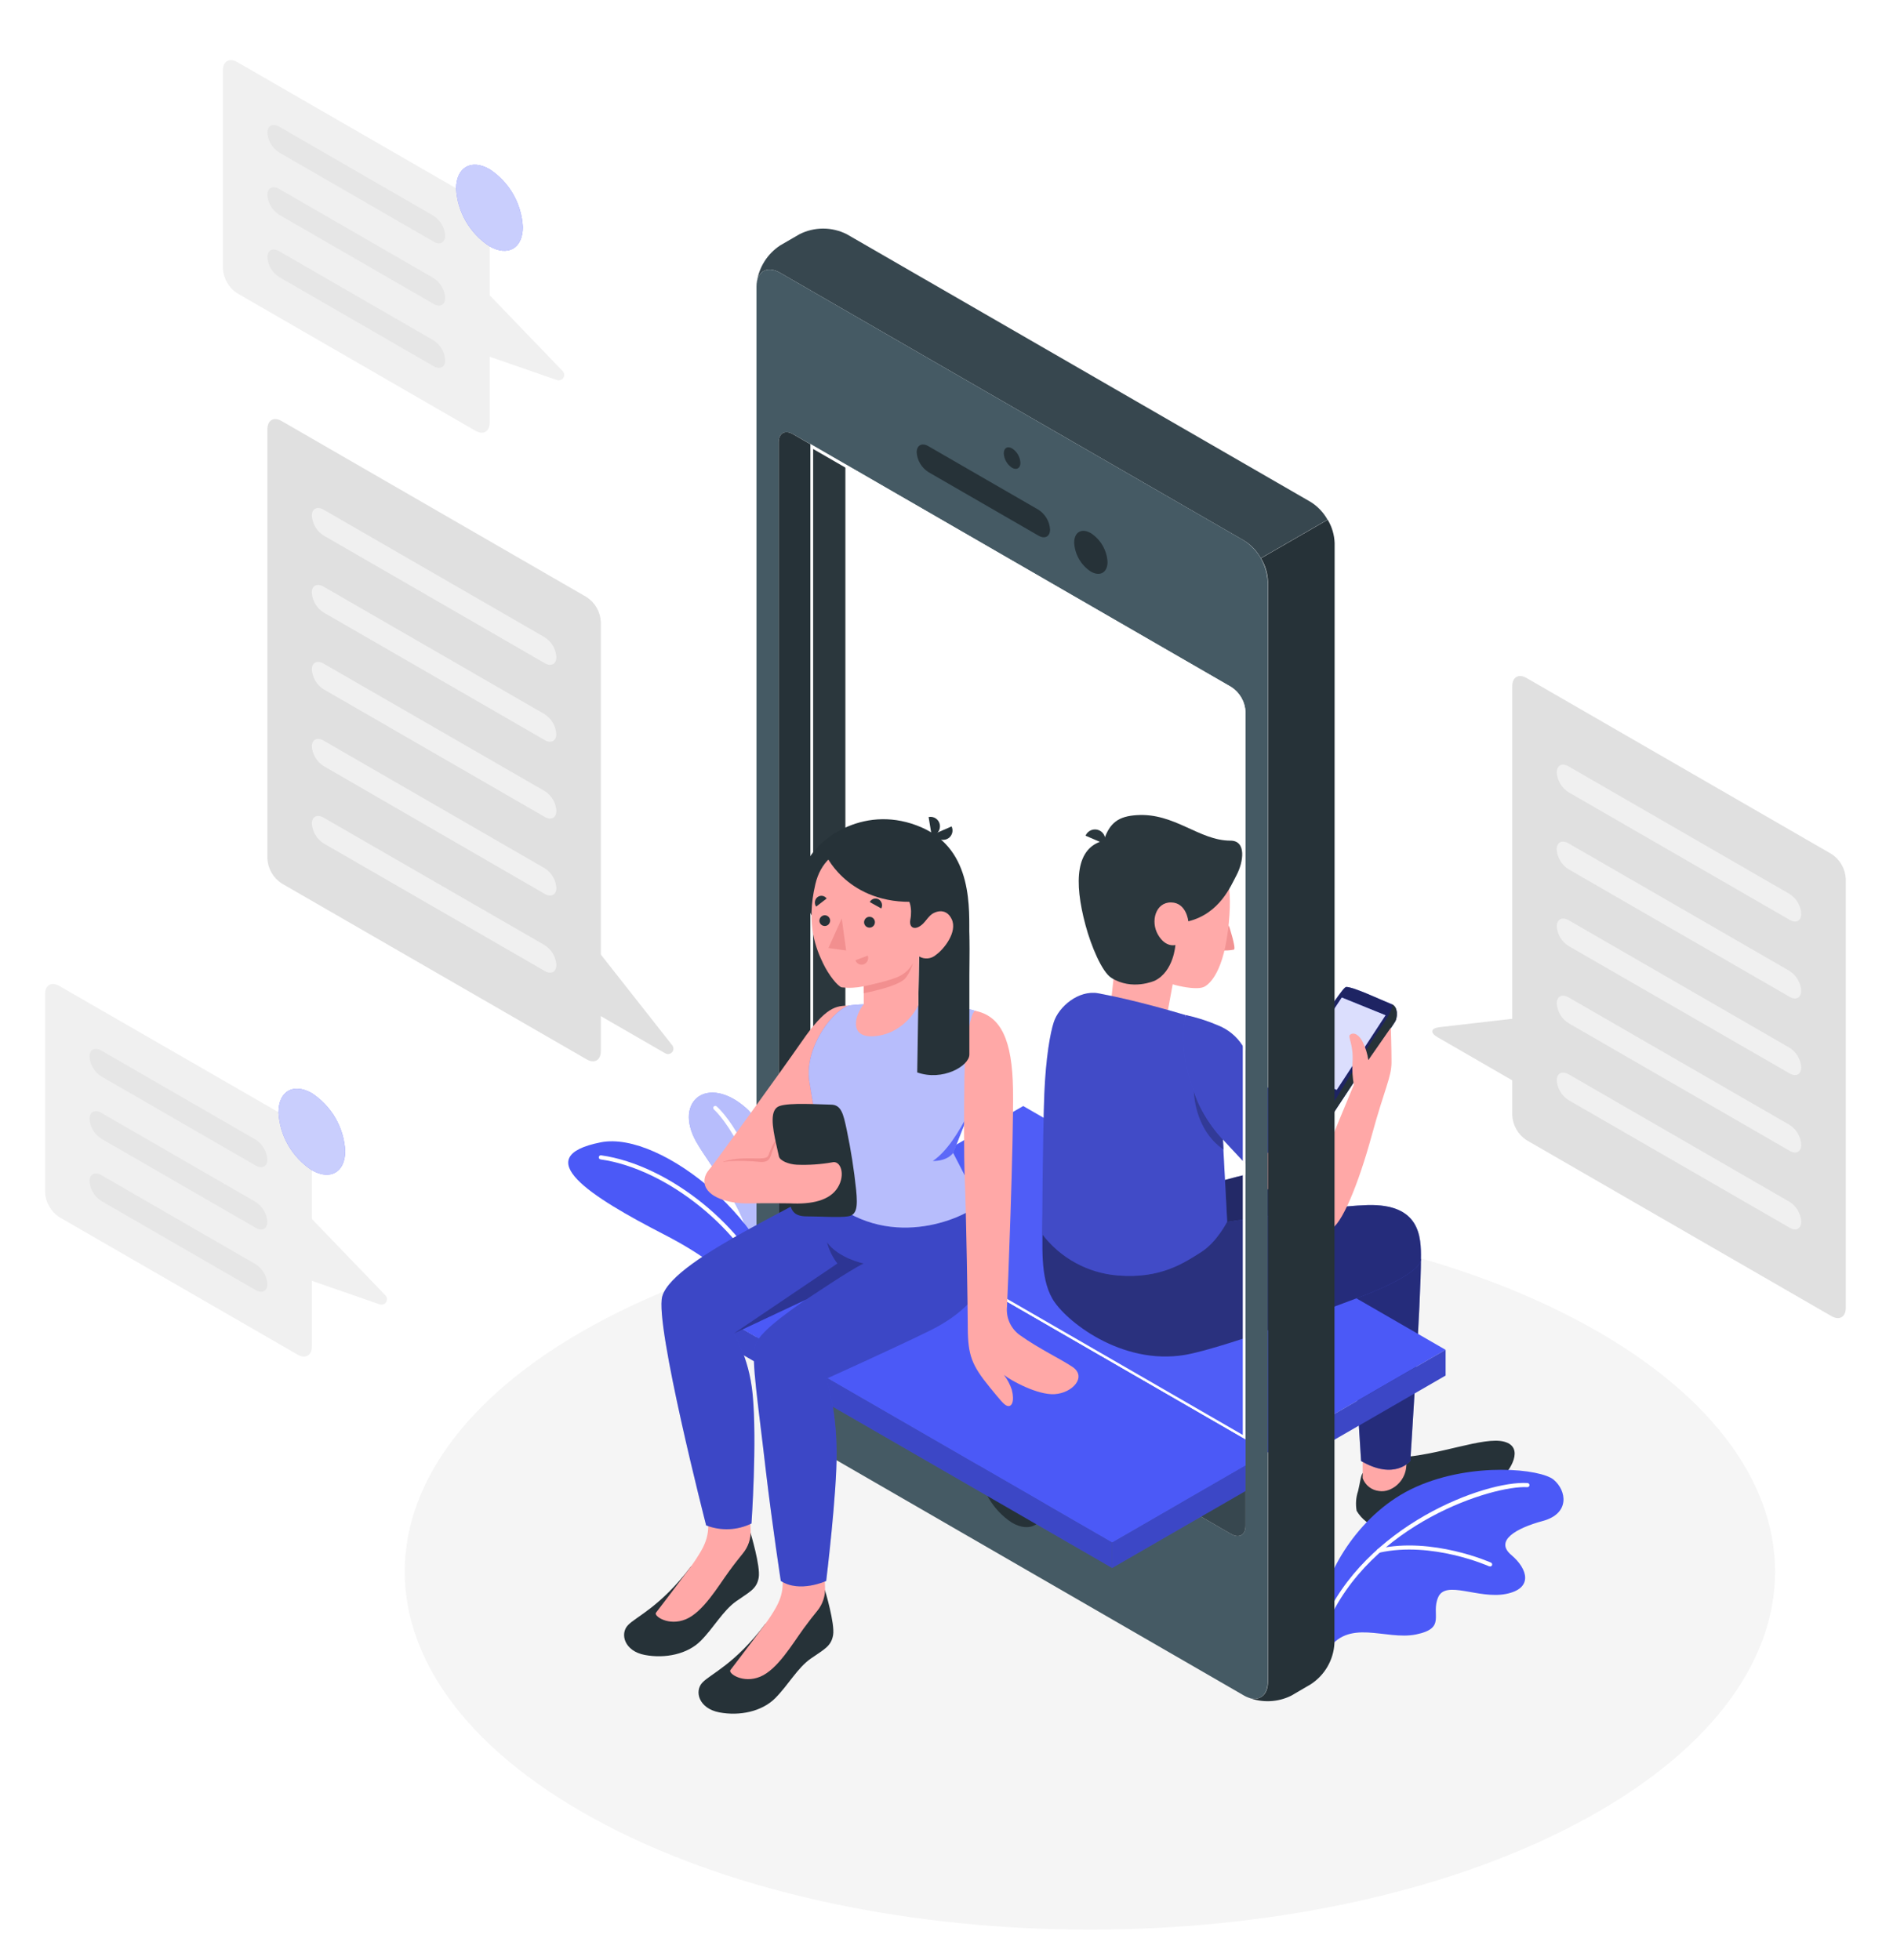 <svg width="504" height="522" viewBox="0 0 504 522" fill="none" xmlns="http://www.w3.org/2000/svg">
<g filter="url(#filter0_dd_902_10648)">
<path d="M161.187 471.942C232.425 509.163 347.939 509.163 419.177 471.942C490.415 434.722 490.415 374.39 419.177 337.17C347.939 299.949 232.425 299.962 161.187 337.17C89.949 374.377 89.949 434.669 161.187 471.942Z" fill="#F5F5F5"/>
<path d="M208.97 320.584C208.639 320.134 208.825 289.995 198.606 281.034C188.388 272.073 179.374 279.181 185.29 289.916C189.261 296.997 200.234 309.532 200.247 321.537L208.97 320.584Z" fill="#4B59F7"/>
<path opacity="0.6" d="M208.97 320.584C208.639 320.134 208.825 289.995 198.606 281.034C188.388 272.073 179.374 279.181 185.29 289.916C189.261 296.997 200.234 309.532 200.247 321.537L208.97 320.584Z" fill="white"/>
<path d="M205.383 321.286C205.248 321.287 205.117 321.237 205.017 321.146C204.917 321.056 204.854 320.931 204.84 320.796C201.77 291.901 190.201 281.55 190.082 281.444C189.973 281.35 189.906 281.216 189.896 281.072C189.887 280.928 189.934 280.786 190.029 280.677C190.124 280.568 190.258 280.501 190.402 280.491C190.546 280.481 190.688 280.529 190.797 280.624C191.286 281.047 202.815 291.306 205.926 320.677C205.941 320.823 205.898 320.968 205.806 321.082C205.714 321.196 205.581 321.269 205.436 321.286H205.383Z" fill="white"/>
<path d="M206.998 352.484C203.252 335.475 197.905 325.601 176.74 314.707C157.243 304.661 140.472 294.045 159.969 290.194C176.157 286.99 207.316 312.695 208.428 335.197L206.998 352.484Z" fill="#4B59F7"/>
<path d="M204.92 331.107C204.809 331.11 204.7 331.078 204.608 331.016C204.515 330.955 204.444 330.866 204.404 330.763C198.011 313.715 177.587 297.222 159.89 294.747C159.747 294.724 159.618 294.646 159.532 294.53C159.445 294.414 159.407 294.269 159.427 294.125C159.436 294.053 159.46 293.984 159.497 293.922C159.534 293.86 159.582 293.806 159.64 293.762C159.698 293.719 159.764 293.688 159.834 293.671C159.904 293.654 159.977 293.65 160.049 293.662C178.13 296.19 198.911 313 205.436 330.379C205.483 330.516 205.475 330.666 205.413 330.797C205.351 330.928 205.241 331.03 205.105 331.081L204.92 331.107Z" fill="white"/>
<path d="M362.803 378.282C362.247 379.023 362.155 380.73 361.585 383.047C361.01 384.75 360.878 386.572 361.202 388.341C362.532 390.562 364.641 392.209 367.118 392.961C370.163 393.914 373.908 393.12 377.535 390.949C381.162 388.778 383.902 386.144 389.077 384.675C394.253 383.206 396.821 382.028 399.269 380.042C402.142 377.739 405.967 371.386 400.487 369.916C395.007 368.447 383.081 373.636 372.241 374.112L362.803 378.282Z" fill="#263238"/>
<path d="M362.803 371.505V379.632C363.131 380.548 363.709 381.353 364.472 381.957C365.235 382.56 366.152 382.938 367.118 383.047C368.01 383.19 368.923 383.094 369.765 382.769C371.082 382.263 372.223 381.386 373.05 380.244C373.877 379.102 374.354 377.744 374.425 376.336L374.742 371.505H362.803Z" fill="#FFA8A7"/>
<path d="M378.316 321.312C378.382 331.412 375.484 375.065 375.484 375.065C375.484 375.065 371.354 380.294 362.38 375.065L359.322 326.342L378.316 321.312Z" fill="#4B59F7"/>
<path opacity="0.5" d="M378.316 321.312C378.382 331.412 375.484 375.065 375.484 375.065C375.484 375.065 371.354 380.294 362.38 375.065L359.322 326.342L378.316 321.312Z" fill="black"/>
<path d="M352.108 412.935C353.247 404.503 361.996 388.646 377.019 381.948C392.042 375.251 410.216 377.143 413.67 380.055C417.125 382.967 418.025 389.056 410.798 391.015C403.571 392.974 397.893 396.31 402.367 400.082C406.841 403.854 408.23 409.056 400.911 410.473C393.591 411.889 384.948 406.674 382.909 411.333C380.871 415.992 385.173 419.566 377.019 421.247C368.865 422.928 358.846 416.627 353.194 425.919L352.108 412.935Z" fill="#4B59F7"/>
<path d="M352.598 419.314C352.528 419.327 352.456 419.327 352.386 419.314C352.32 419.287 352.26 419.247 352.209 419.196C352.158 419.145 352.118 419.084 352.091 419.018C352.064 418.951 352.051 418.88 352.051 418.808C352.052 418.737 352.067 418.666 352.095 418.6C363.24 392.127 395.457 380.214 406.695 380.929C406.84 380.939 406.975 381.006 407.072 381.115C407.168 381.224 407.218 381.366 407.211 381.511C407.208 381.584 407.19 381.655 407.159 381.72C407.127 381.786 407.083 381.844 407.029 381.893C406.975 381.941 406.911 381.977 406.843 382.001C406.774 382.024 406.701 382.033 406.629 382.028C397.707 381.485 364.709 391.531 353.101 419.023C353.053 419.114 352.981 419.19 352.892 419.242C352.803 419.293 352.701 419.319 352.598 419.314Z" fill="white"/>
<path d="M396.715 403.113C396.64 403.126 396.564 403.126 396.49 403.113C396.344 403.034 381.215 396.336 367.237 399.473C367.168 399.491 367.095 399.494 367.024 399.482C366.954 399.471 366.886 399.445 366.825 399.407C366.764 399.369 366.712 399.318 366.672 399.259C366.631 399.2 366.603 399.133 366.589 399.063C366.573 398.993 366.571 398.921 366.584 398.851C366.596 398.781 366.622 398.714 366.66 398.653C366.737 398.532 366.859 398.446 366.999 398.414C381.334 395.198 396.794 402.041 396.94 402.107C397.058 402.155 397.156 402.243 397.216 402.356C397.276 402.469 397.295 402.6 397.268 402.725C397.241 402.85 397.171 402.961 397.069 403.04C396.968 403.118 396.843 403.158 396.715 403.153V403.113Z" fill="white"/>
<path d="M272.425 280.531L225.079 307.864L337.535 372.789L373.048 352.285L384.881 345.455L272.425 280.531Z" fill="#4B59F7"/>
<path d="M384.881 345.455V352.299L349.368 372.802L349.355 365.959L384.881 345.455Z" fill="#4B59F7"/>
<path opacity="0.2" d="M384.881 345.455V352.299L349.368 372.802L349.355 365.959L384.881 345.455Z" fill="black"/>
<path d="M277.495 314.707C277.495 314.707 318.964 302.186 326.165 300.214C333.366 298.241 347.211 294.919 351.248 296.732C355.285 298.546 357.337 300.637 357.707 306.474C357.787 307.573 357.707 312.907 357.707 312.907C357.707 312.907 337.667 319.102 321.254 319.102C304.841 319.102 277.495 314.707 277.495 314.707Z" fill="#4B59F7"/>
<path opacity="0.6" d="M277.495 314.707C277.495 314.707 318.964 302.186 326.165 300.214C333.366 298.241 347.211 294.919 351.248 296.732C355.285 298.546 357.337 300.637 357.707 306.474C357.787 307.573 357.707 312.907 357.707 312.907C357.707 312.907 337.667 319.102 321.254 319.102C304.841 319.102 277.495 314.707 277.495 314.707Z" fill="black"/>
<path d="M312.942 244.237L310.189 259.102L294.94 260.862L297.138 240.346L312.942 244.237Z" fill="#FFA8A7"/>
<path d="M327.158 232.364C327.158 232.364 329.156 238.492 328.547 238.876C327.452 239.109 326.327 239.171 325.212 239.062L327.158 232.364Z" fill="#F28F8F"/>
<path d="M323.187 212.708C325.834 215.474 328.309 220.094 327.158 231.808C325.953 244.647 322.115 248.076 320.54 248.817C318.117 249.942 309.95 247.983 307.224 246.011C303.888 243.549 297.588 237.407 295.946 229.849C294.014 220.954 296.489 210.842 302.988 208.79C312.201 205.891 321.016 210.365 323.187 212.708Z" fill="#FFA8A7"/>
<path d="M329.236 219.022C327.674 221.96 324.735 229.28 316.383 231.345C316.383 231.345 315.92 226.368 311.79 226.315C307.661 226.262 306.257 231.358 308.309 234.905C310.361 238.453 312.942 237.645 312.942 237.645C312.942 237.645 312.518 244.647 307.475 247.149C307.475 247.149 301.4 249.915 295.867 246.381C293.378 244.793 290.493 237.897 289.01 232.364C285.86 220.663 286.429 211.702 293.868 209.862C295.43 204.952 297.958 203.376 302.631 203.072C312.717 202.397 319.229 209.862 327.608 209.862C331.976 209.862 331.009 215.673 329.236 219.022Z" fill="#263238"/>
<path d="M294.067 210.709L289.01 208.539C289.152 208.207 289.358 207.907 289.615 207.656C289.873 207.404 290.178 207.206 290.512 207.072C290.846 206.938 291.204 206.871 291.564 206.875C291.924 206.879 292.28 206.954 292.611 207.096C292.942 207.237 293.242 207.443 293.494 207.701C293.745 207.958 293.944 208.263 294.078 208.597C294.212 208.931 294.279 209.289 294.274 209.649C294.27 210.009 294.195 210.365 294.054 210.696L294.067 210.709Z" fill="#263238"/>
<path d="M277.601 309.717C277.601 317.659 276.846 325.972 280.169 331.809C283.491 337.646 298.541 349.665 315.483 346.806C326.549 344.939 362.327 331.306 362.327 331.306C362.327 331.306 378.21 325.469 378.316 321.312C378.422 315.171 377.999 306.541 364.114 306.911C351.46 307.242 313.908 313.397 313.908 313.397L277.601 309.717Z" fill="#4B59F7"/>
<path opacity="0.5" d="M277.601 309.717C277.601 317.659 276.846 325.972 280.169 331.809C283.491 337.646 298.541 349.665 315.483 346.806C326.549 344.939 362.327 331.306 362.327 331.306C362.327 331.306 378.21 325.469 378.316 321.312C378.422 315.171 377.999 306.541 364.114 306.911C351.46 307.242 313.908 313.397 313.908 313.397L277.601 309.717Z" fill="black"/>
<path d="M280.552 258.228C281.876 254.072 287.171 249.545 292.465 250.524C302.167 252.324 312.783 255.475 315.589 256.295C315.589 256.295 314.265 277.685 325.291 284.092L326.734 311.319C326.734 311.319 324.021 316.733 319.838 319.406C315.298 322.279 308.997 326.607 297.601 325.654C293.658 325.343 289.826 324.201 286.356 322.303C282.886 320.405 279.857 317.794 277.468 314.641C277.468 314.641 277.601 288.91 278.038 277.394C278.435 267.679 279.613 261.087 280.552 258.228Z" fill="#4B59F7"/>
<path opacity="0.2" d="M280.552 258.228C281.876 254.072 287.171 249.545 292.465 250.524C302.167 252.324 312.783 255.475 315.589 256.295C315.589 256.295 314.265 277.685 325.291 284.092L326.734 311.319C326.734 311.319 324.021 316.733 319.838 319.406C315.298 322.279 308.997 326.607 297.601 325.654C293.658 325.343 289.826 324.201 286.356 322.303C282.886 320.405 279.857 317.794 277.468 314.641C277.468 314.641 277.601 288.91 278.038 277.394C278.435 267.679 279.613 261.087 280.552 258.228Z" fill="black"/>
<path d="M325.596 289.426C325.596 289.426 319.864 283.483 317.853 276.587C317.853 276.587 317.853 286.673 325.715 292.126L325.596 289.426Z" fill="#4B59F7"/>
<path opacity="0.4" d="M325.596 289.426C325.596 289.426 319.864 283.483 317.853 276.587C317.853 276.587 317.853 286.673 325.715 292.126L325.596 289.426Z" fill="black"/>
<path d="M363.28 269.889L369.435 261.047C369.435 261.047 370.904 258.916 371.447 258.029C371.989 257.143 372.36 254.178 370.546 253.423C367.264 252.1 360.434 248.83 358.435 248.817C357.615 248.817 354.186 254.561 348.309 262.305C344.789 266.937 339.931 273.37 339.931 273.94C339.931 274.509 338.673 275.091 343.783 277.699C347.445 279.497 351.237 281.019 355.126 282.252L363.28 269.889Z" fill="#4B59F7"/>
<path opacity="0.6" d="M363.28 269.889L369.435 261.047C369.435 261.047 370.904 258.916 371.447 258.029C371.989 257.143 372.36 254.178 370.546 253.423C367.264 252.1 360.434 248.83 358.435 248.817C357.615 248.817 354.186 254.561 348.309 262.305C344.789 266.937 339.931 273.37 339.931 273.94C339.931 274.509 338.673 275.091 343.783 277.699C347.445 279.497 351.237 281.019 355.126 282.252L363.28 269.889Z" fill="black"/>
<path d="M367.198 260.293C363.425 265.72 355.378 279.141 355.139 279.512C354.901 279.883 343.227 274.84 340.09 273.476C340.012 273.621 339.958 273.777 339.931 273.939C339.931 274.495 338.673 275.091 343.783 277.699C347.445 279.496 351.237 281.018 355.126 282.252L363.28 269.889L369.435 261.047C369.435 261.047 370.904 258.916 371.447 258.029C371.989 257.143 372.36 254.178 370.546 253.423C370.904 253.608 370.957 254.866 367.198 260.293Z" fill="#263238"/>
<path d="M357.244 251.636L368.892 256.362L355.894 276.229L344.286 271.253L357.244 251.636Z" fill="#4B59F7"/>
<path opacity="0.8" d="M357.244 251.636L368.892 256.362L355.894 276.229L344.286 271.253L357.244 251.636Z" fill="white"/>
<path d="M315.616 256.295C321.598 258.096 325.252 258.426 331.87 268.605C338.488 278.784 352.982 298.969 354.372 301.405C356.37 304.78 357.231 308.791 355.51 311.901C353.895 314.787 349.209 313.529 342.644 307.758C336.291 302.186 323.716 286.435 323.716 286.435C319.574 276.832 316.845 266.68 315.616 256.295Z" fill="#FFA8A7"/>
<path d="M354.094 313.397C357.125 312.523 361.691 301.259 365.186 288.486C368.68 275.713 370.48 272.867 370.48 268.843C370.48 264.82 370.295 259.684 370.295 259.684L364.312 268.301C364.072 266.611 363.562 264.971 362.803 263.443C362.035 261.868 360.593 260.637 359.415 261.577C358.779 262.08 360.447 264.224 360.09 269.082C359.984 271.017 360.104 272.958 360.447 274.866L349.302 301.842L354.094 313.397Z" fill="#FFA8A7"/>
<path d="M315.616 256.295C318.585 256.925 321.484 257.848 324.272 259.049C326.963 260.107 329.251 261.988 330.811 264.423C335.444 272.113 342.062 283.059 342.062 283.059C342.062 283.059 343.2 292.589 331.618 295.925L325.45 289.307C322.93 286.612 320.86 283.528 319.322 280.174C316.714 274.403 313.736 265.296 315.616 256.295Z" fill="#4B59F7"/>
<path opacity="0.2" d="M315.616 256.295C318.585 256.925 321.484 257.848 324.272 259.049C326.963 260.107 329.251 261.988 330.811 264.423C335.444 272.113 342.062 283.059 342.062 283.059C342.062 283.059 343.2 292.589 331.618 295.925L325.45 289.307C322.93 286.612 320.86 283.528 319.322 280.174C316.714 274.403 313.736 265.296 315.616 256.295Z" fill="black"/>
<path d="M331.221 129.954L207.713 58.65C204.602 56.85 202.021 57.962 201.505 61.099C201.793 59.129 202.495 57.242 203.565 55.563C204.635 53.884 206.049 52.45 207.713 51.357L212.848 48.379C214.803 47.387 216.964 46.87 219.156 46.87C221.347 46.87 223.508 47.387 225.463 48.379L348.984 119.683C350.843 120.854 352.377 122.475 353.445 124.395L335.682 134.653C334.624 132.73 333.087 131.111 331.221 129.954Z" fill="#37474F"/>
<path d="M355.285 423.603C355.167 425.792 354.534 427.922 353.437 429.82C352.34 431.717 350.81 433.329 348.971 434.523L343.836 437.528C342.056 438.42 340.107 438.927 338.118 439.013C336.129 439.1 334.144 438.765 332.293 438.031C335.272 439.156 337.588 437.475 337.588 433.874V140.874C337.509 138.681 336.871 136.544 335.735 134.667L353.498 124.408C354.629 126.292 355.262 128.433 355.338 130.629L355.285 423.603Z" fill="#263238"/>
<path d="M331.221 129.954L207.713 58.65C204.232 56.638 201.412 58.266 201.412 62.29V355.264C201.532 357.451 202.164 359.579 203.259 361.476C204.353 363.373 205.879 364.986 207.713 366.184L331.221 437.528C334.716 439.526 337.522 437.898 337.522 433.874V140.874C337.406 138.687 336.774 136.557 335.68 134.66C334.585 132.762 333.057 131.15 331.221 129.954ZM331.605 392.339C331.605 394.761 329.924 395.74 327.82 394.523L211.115 327.136C210 326.415 209.074 325.438 208.414 324.287C207.753 323.136 207.377 321.844 207.316 320.518V103.799C207.316 101.377 209.01 100.398 211.115 101.615L215.76 104.263L327.82 168.975C328.932 169.697 329.856 170.674 330.514 171.825C331.173 172.977 331.547 174.268 331.605 175.593V392.339Z" fill="#455A64"/>
<path d="M269.46 105.414C270.108 105.832 270.648 106.398 271.035 107.066C271.421 107.733 271.644 108.483 271.684 109.253C271.684 110.669 270.691 111.251 269.46 110.576C268.816 110.155 268.28 109.588 267.896 108.921C267.512 108.254 267.291 107.506 267.25 106.738C267.25 105.295 268.243 104.699 269.46 105.414Z" fill="#263238"/>
<path d="M269.46 371.24C272.003 372.909 274.118 375.153 275.633 377.79C277.148 380.428 278.022 383.385 278.183 386.422C278.183 392.008 274.212 394.284 269.421 391.478C266.872 389.816 264.75 387.576 263.228 384.941C261.705 382.305 260.825 379.348 260.658 376.309C260.698 370.71 264.629 368.447 269.46 371.24Z" fill="#263238"/>
<path d="M290.427 127.969C291.719 128.81 292.794 129.943 293.567 131.277C294.339 132.61 294.787 134.107 294.874 135.646C294.874 138.479 292.876 139.617 290.427 138.214C289.136 137.37 288.062 136.234 287.291 134.898C286.521 133.562 286.076 132.063 285.993 130.523C285.993 127.691 287.978 126.553 290.427 127.969Z" fill="#263238"/>
<path d="M279.573 127.003C279.573 128.895 278.17 129.65 276.423 128.604L247.223 111.741C246.314 111.173 245.553 110.396 245.003 109.475C244.453 108.555 244.13 107.517 244.06 106.447C244.06 104.554 245.476 103.799 247.223 104.845L276.423 121.708C277.331 122.276 278.091 123.053 278.638 123.974C279.186 124.895 279.507 125.933 279.573 127.003Z" fill="#263238"/>
<path d="M225.079 109.676L211.101 101.615C209.01 100.398 207.316 101.377 207.316 103.799V320.584C207.377 321.909 207.753 323.199 208.411 324.35C209.069 325.5 209.991 326.478 211.101 327.203L225.079 335.277V109.676Z" fill="#263238"/>
<g opacity="0.15">
<path opacity="0.15" d="M331.605 175.554V369.374L215.76 302.517V104.289L327.82 169.002C328.923 169.717 329.842 170.684 330.5 171.823C331.158 172.962 331.536 174.24 331.605 175.554Z" fill="white"/>
</g>
<path d="M216.489 105.56L327.462 169.637C328.449 170.293 329.27 171.169 329.863 172.195C330.455 173.222 330.802 174.371 330.877 175.554V368.116L216.489 302.08V105.56ZM215.76 104.236V302.517L331.605 369.387V175.554C331.547 174.229 331.173 172.937 330.514 171.786C329.856 170.634 328.932 169.657 327.82 168.935L215.76 104.223V104.236Z" fill="white"/>
<path d="M331.618 392.339V376.217L225.079 314.707L208.428 324.304C209.053 325.459 209.965 326.434 211.075 327.136L327.806 394.523C329.911 395.74 331.618 394.761 331.618 392.339Z" fill="#37474F"/>
<path d="M331.618 383.047L296.105 403.55V396.72L331.618 376.217V383.047Z" fill="#4B59F7"/>
<path opacity="0.2" d="M331.618 383.047L296.105 403.55V396.72L331.618 376.217V383.047Z" fill="black"/>
<path d="M183.649 331.796L296.105 396.72V403.55L183.649 338.626V331.796Z" fill="#4B59F7"/>
<path opacity="0.2" d="M183.649 331.796L296.105 396.72V403.55L183.649 338.626V331.796Z" fill="black"/>
<path d="M225.079 307.864L183.649 331.796L296.105 396.72L331.618 376.217V369.374L225.079 307.864Z" fill="#4B59F7"/>
<path d="M225.079 307.864L183.649 331.796L296.105 396.72L331.618 376.217V369.374L225.079 307.864Z" fill="#4B59F7"/>
<path d="M226.111 253.807C222.59 253.807 219.904 254.019 213.404 263.443C207.898 271.385 189.883 296.296 188.811 297.474C187.739 298.652 196.938 302.848 196.938 302.848L221.267 278.4L226.111 253.807Z" fill="#FFA8A7"/>
<path d="M192.465 295.462C192.465 295.462 194.397 294.429 199.281 294.469C202.312 294.469 204.205 294.681 204.576 293.701C205.066 292.232 206.257 289.532 206.879 289.545V296.733L192.465 295.462Z" fill="#F28F8F"/>
<path d="M183.914 403.206C175.773 413.954 169.42 416.442 167.196 418.772C164.973 421.101 166.257 425.694 171.697 426.714C177.137 427.733 183.027 426.489 186.535 422.981C190.042 419.473 192.465 414.907 196.038 412.392C199.612 409.877 201.452 409.162 201.995 406.144C202.537 403.126 199.811 394.152 199.811 394.152L183.914 403.206Z" fill="#263238"/>
<path d="M187.819 386.819C188.573 390.724 189.42 394.139 186.76 398.838C185.896 400.347 184.946 401.806 183.914 403.206C179.162 409.599 175.297 414.589 174.648 415.463C174 416.336 177.997 419.116 182.59 417.21C187.183 415.304 191.141 408.5 194.132 404.397C195.456 402.57 196.78 400.916 197.812 399.632C199.211 397.924 199.936 395.763 199.85 393.556L199.599 387.322L187.819 386.819Z" fill="#FFA8A7"/>
<path d="M203.729 418.48C195.588 429.242 189.235 431.717 187.011 434.06C184.787 436.402 186.085 440.969 191.511 442.001C196.938 443.034 202.842 441.763 206.349 438.269C209.857 434.774 212.279 430.181 215.866 427.68C219.453 425.178 221.28 424.437 221.809 421.419C222.339 418.401 219.639 409.427 219.639 409.427L203.729 418.48Z" fill="#263238"/>
<path d="M207.633 402.094C208.401 405.999 209.235 409.414 206.574 414.112C205.717 415.626 204.767 417.085 203.729 418.48C198.977 424.874 195.112 429.864 194.463 430.737C193.815 431.611 197.812 434.404 202.405 432.498C206.998 430.592 210.956 423.788 213.947 419.685C215.271 417.858 216.594 416.191 217.627 414.92C219.024 413.206 219.749 411.041 219.665 408.831L219.427 402.597L207.633 402.094Z" fill="#FFA8A7"/>
<path d="M260.711 306.488C266.946 319.3 264.484 331.994 247.634 340.307C238.223 344.953 220.009 353.159 220.009 353.159C220.009 353.159 222.657 360.439 222.749 372.709C222.842 383.51 219.97 407.005 219.97 407.005C219.97 407.005 212.928 410.274 207.885 407.005C207.885 407.005 205.648 392.445 203.914 377.765C201.809 359.327 200.036 348.487 200.976 344.516C201.809 341.008 209.142 335.872 214.741 331.941L195.204 341.127C195.204 341.127 199.4 346.925 200.393 357.368C201.598 369.996 200.075 391.703 200.075 391.703C198.207 392.617 196.17 393.133 194.092 393.219C192.015 393.306 189.942 392.961 188.004 392.206C188.004 392.206 174.251 338.665 176.316 331.24C179.281 320.584 219.864 304.357 221.929 300.174L260.711 306.488Z" fill="#4B59F7"/>
<path opacity="0.2" d="M260.711 306.488C266.946 319.3 264.484 331.994 247.634 340.307C238.223 344.953 220.009 353.159 220.009 353.159C220.009 353.159 222.657 360.439 222.749 372.709C222.842 383.51 219.97 407.005 219.97 407.005C219.97 407.005 212.928 410.274 207.885 407.005C207.885 407.005 205.648 392.445 203.914 377.765C201.809 359.327 200.036 348.487 200.976 344.516C201.809 341.008 209.142 335.872 214.741 331.941L195.204 341.127C195.204 341.127 199.4 346.925 200.393 357.368C201.598 369.996 200.075 391.703 200.075 391.703C198.207 392.617 196.17 393.133 194.092 393.219C192.015 393.306 189.942 392.961 188.004 392.206C188.004 392.206 174.251 338.665 176.316 331.24C179.281 320.584 219.864 304.357 221.929 300.174L260.711 306.488Z" fill="black"/>
<path d="M246.866 253.833C259.573 255.025 261.598 252.986 265.397 263.284L253.749 292.973L260.711 306.488C259.07 308.936 239.665 319.367 222.617 306.924C219.625 296.035 217.239 284.987 215.469 273.834C214.146 264.449 222.458 254.098 226.575 253.688C228.059 253.511 229.553 253.427 231.048 253.436L246.866 253.833Z" fill="#4B59F7"/>
<path opacity="0.6" d="M246.866 253.833C259.573 255.025 261.598 252.986 265.397 263.284L253.749 292.973L260.711 306.488C259.07 308.936 239.665 319.367 222.617 306.924C219.625 296.035 217.239 284.987 215.469 273.834C214.146 264.449 222.458 254.098 226.575 253.688C228.059 253.511 229.553 253.427 231.048 253.436L246.866 253.833Z" fill="white"/>
<path d="M202.564 295.435C205.211 295.515 205.105 293.82 205.767 292.166C206.548 290.22 207.263 288.486 207.263 288.486L209.01 294.787L211.406 306.461C211.406 306.461 204.377 306.368 199.215 306.461C194.053 306.554 188.189 304.833 187.594 301.167C187.223 298.89 188.917 295.7 194.212 295.197C196.998 295.063 199.79 295.142 202.564 295.435Z" fill="#FFA8A7"/>
<path d="M207.541 280.531C204.893 281.458 205.582 285.892 206.694 290.856C207.805 295.819 209.645 304.158 210.214 306.355C210.784 308.553 211.538 309.916 214.821 309.916C218.103 309.916 223.451 310.273 225.767 309.916C228.084 309.558 228.414 307.507 227.938 302.834C227.38 297.501 226.549 292.199 225.45 286.951C224.523 282.517 223.954 280.161 221.201 280.161C217.997 280.121 210.32 279.565 207.541 280.531Z" fill="#263238"/>
<path d="M207.369 293.94C207.633 295.104 210.016 296.071 212.187 296.163C215.329 296.286 218.475 296.073 221.571 295.528C223.782 294.932 225.185 298.744 223.054 302.226C220.923 305.707 216.105 306.766 210.228 306.448C208.463 304.711 207.295 302.458 206.892 300.015C206.715 297.977 206.876 295.925 207.369 293.94Z" fill="#FFA8A7"/>
<path d="M253.802 292.973C253.802 292.973 252.478 295.171 248.362 295.171C252.002 292.695 255.165 287.798 258.13 281.934L253.802 292.973Z" fill="#4B59F7"/>
<path opacity="0.1" d="M253.802 292.973C253.802 292.973 252.478 295.171 248.362 295.171C252.002 292.695 255.165 287.798 258.13 281.934L253.802 292.973Z" fill="white"/>
<path d="M259.56 255.17C266.575 256.494 269.5 263.112 269.712 276.084C269.924 289.055 268.256 332.047 268.11 333.953C267.96 335.414 268.201 336.889 268.808 338.226C269.415 339.563 270.366 340.715 271.565 341.564C276.568 345.138 282.604 348.01 285.556 350.009C289.447 352.656 285.556 356.971 280.777 357.262C276.304 357.54 269.143 353.662 267.316 352.14C268.221 353.341 268.923 354.683 269.394 356.111C270.175 359.155 269.394 360.942 267.991 360.307C267.197 359.949 266.231 358.745 263.491 355.396C258.739 349.559 257.72 346.938 257.667 339.684C257.667 334.774 257.256 309.453 256.859 299.817C256.608 293.913 256.661 281.087 256.767 273.119C256.873 265.151 258.09 256.295 259.56 255.17Z" fill="#FFA8A7"/>
<path d="M216.078 229.717C216.078 229.717 211.618 222.596 214.755 215.752C217.892 208.909 230.718 199.975 245.344 206.328C259.242 212.377 258.011 228.367 258.064 235.607C258.157 242.463 216.078 229.717 216.078 229.717Z" fill="#263238"/>
<path d="M220.155 215.329C222.18 211.358 235.046 205.018 247.276 211.226C259.507 217.433 258.09 234.151 258.09 245.64V266.818C258.09 269.836 251.009 273.992 244.205 271.583L244.695 240.65C244.695 240.65 246.601 221.762 240.724 217.235C234.847 212.708 220.155 215.329 220.155 215.329Z" fill="#263238"/>
<path d="M244.695 231.94C245.489 232.417 246.628 230.882 247.607 229.849C248.587 228.817 251.803 227.427 253.391 230.789C254.98 234.151 251.327 238.797 249.156 240.306C248.549 240.834 247.79 241.156 246.988 241.225C246.186 241.294 245.384 241.106 244.695 240.69L244.483 253.741C244.483 253.741 241.267 260.809 233.563 261.855C225.86 262.9 227.435 256.56 229.963 253.423V248.645C228.037 249.056 226.057 249.155 224.099 248.936C223.093 248.671 220.684 245.772 219.136 242.53C217.402 238.876 214.503 232.404 217.084 221.457C219.851 209.703 232.478 209.346 240.023 214.085C247.567 218.823 244.695 231.94 244.695 231.94Z" fill="#FFA8A7"/>
<path d="M229.976 248.645C229.976 248.645 237.124 247.202 239.612 245.878C241.084 245.117 242.289 243.926 243.067 242.463C242.686 243.905 242.02 245.255 241.108 246.434C239.281 248.764 229.976 250.485 229.976 250.485V248.645Z" fill="#F28F8F"/>
<path d="M230.056 231.636C230.066 231.919 230.16 232.193 230.325 232.424C230.491 232.654 230.72 232.831 230.985 232.932C231.25 233.032 231.539 233.053 231.816 232.99C232.093 232.928 232.345 232.785 232.541 232.58C232.737 232.375 232.868 232.117 232.918 231.837C232.968 231.558 232.934 231.271 232.822 231.01C232.709 230.75 232.522 230.529 232.285 230.374C232.047 230.219 231.769 230.138 231.485 230.14C231.293 230.144 231.103 230.185 230.927 230.262C230.751 230.34 230.592 230.451 230.459 230.59C230.326 230.729 230.222 230.893 230.153 231.073C230.083 231.252 230.051 231.444 230.056 231.636Z" fill="#263238"/>
<path d="M231.578 226.222L234.636 227.917C234.852 227.497 234.898 227.009 234.765 226.556C234.632 226.102 234.33 225.718 233.921 225.481C233.719 225.372 233.498 225.304 233.269 225.283C233.041 225.261 232.811 225.285 232.592 225.354C232.373 225.424 232.171 225.536 231.997 225.685C231.822 225.834 231.68 226.017 231.578 226.222Z" fill="#263238"/>
<path d="M247.237 203.575L248.07 208.631C248.757 208.511 249.368 208.126 249.772 207.559C250.175 206.991 250.339 206.288 250.228 205.6C250.17 205.268 250.045 204.952 249.862 204.669C249.678 204.386 249.44 204.143 249.161 203.954C248.882 203.765 248.568 203.634 248.237 203.569C247.907 203.504 247.566 203.506 247.237 203.575Z" fill="#263238"/>
<path d="M253.352 206.077L248.666 208.115C248.955 208.743 249.478 209.233 250.124 209.481C250.769 209.728 251.486 209.713 252.121 209.439C252.426 209.303 252.701 209.108 252.93 208.864C253.158 208.62 253.335 208.333 253.45 208.019C253.565 207.705 253.615 207.372 253.598 207.038C253.582 206.704 253.498 206.377 253.352 206.077Z" fill="#263238"/>
<path d="M231.035 240.478L227.766 241.709C227.836 241.93 227.95 242.134 228.101 242.309C228.252 242.484 228.437 242.627 228.645 242.729C228.853 242.83 229.079 242.888 229.311 242.899C229.542 242.911 229.773 242.875 229.99 242.794C230.428 242.617 230.782 242.277 230.977 241.846C231.171 241.414 231.192 240.924 231.035 240.478Z" fill="#F28F8F"/>
<path d="M217.296 227.427L220.089 225.269C219.956 225.081 219.787 224.922 219.591 224.801C219.396 224.68 219.177 224.6 218.95 224.565C218.722 224.53 218.49 224.542 218.268 224.6C218.045 224.657 217.836 224.759 217.653 224.899C217.281 225.194 217.036 225.621 216.97 226.091C216.903 226.562 217.02 227.04 217.296 227.427Z" fill="#263238"/>
<path d="M218.156 231.226C218.169 231.505 218.264 231.775 218.429 232.001C218.593 232.227 218.821 232.4 219.083 232.498C219.345 232.596 219.63 232.615 219.903 232.553C220.176 232.491 220.424 232.35 220.618 232.147C220.811 231.945 220.941 231.69 220.991 231.415C221.041 231.14 221.009 230.856 220.899 230.598C220.789 230.341 220.606 230.121 220.373 229.967C220.139 229.813 219.866 229.73 219.586 229.73C219.198 229.74 218.831 229.903 218.563 230.184C218.295 230.464 218.149 230.838 218.156 231.226Z" fill="#263238"/>
<path d="M224.113 230.577L225.277 239.115L220.565 238.453L224.113 230.577Z" fill="#F28F8F"/>
<path d="M220.089 214.058C220.089 214.058 226.561 227.917 245.847 225.971C245.847 225.971 248.07 216.308 240.46 212.576C232.849 208.843 223.742 208.631 220.089 214.058Z" fill="#263238"/>
<path d="M240.01 224.237C242.273 224.528 242.935 227.983 242.379 230.855C241.823 233.727 244.55 233.966 246.681 230.855C248.051 228.472 248.828 225.793 248.944 223.046L240.01 224.237Z" fill="#263238"/>
<path d="M214.794 331.981C214.794 331.981 226.548 324.039 229.976 322.464C229.976 322.464 223.358 321.14 220.155 316.799C220.693 318.854 221.638 320.781 222.935 322.464L195.257 341.167L214.794 331.981Z" fill="#4B59F7"/>
<path opacity="0.4" d="M214.794 331.981C214.794 331.981 226.548 324.039 229.976 322.464C229.976 322.464 223.358 321.14 220.155 316.799C220.693 318.854 221.638 320.781 222.935 322.464L195.257 341.167L214.794 331.981Z" fill="black"/>
<path d="M487.635 213.423L406.417 166.54C404.326 165.335 402.631 166.301 402.631 168.724V282.993C402.694 284.317 403.07 285.607 403.728 286.758C404.386 287.908 405.308 288.886 406.417 289.611L487.635 336.495C489.727 337.699 491.421 336.719 491.421 334.31V219.975C491.349 218.662 490.969 217.385 490.311 216.246C489.654 215.108 488.737 214.141 487.635 213.423Z" fill="#E0E0E0"/>
<path d="M382.75 262.212L408.548 277.116V256.613L383.306 259.525C380.911 259.803 380.659 261.007 382.75 262.212Z" fill="#E0E0E0"/>
<path d="M417.628 190.087L476.424 224.038C477.332 224.607 478.092 225.384 478.64 226.304C479.188 227.225 479.508 228.264 479.574 229.333C479.574 231.213 478.171 231.98 476.424 230.921L417.628 196.983C416.721 196.413 415.963 195.636 415.415 194.716C414.868 193.795 414.546 192.758 414.478 191.689C414.518 189.796 415.841 189.081 417.628 190.087Z" fill="#F0F0F0"/>
<path d="M417.602 210.577L476.398 244.528C477.307 245.097 478.068 245.873 478.618 246.794C479.168 247.715 479.491 248.753 479.561 249.823C479.561 251.702 478.145 252.47 476.398 251.411L417.602 217.473C416.697 216.901 415.94 216.123 415.393 215.203C414.846 214.283 414.523 213.247 414.451 212.179C414.518 210.286 415.841 209.571 417.602 210.577Z" fill="#F0F0F0"/>
<path d="M417.628 231.04L476.424 264.992C477.324 265.554 478.078 266.32 478.625 267.229C479.173 268.137 479.498 269.162 479.574 270.22C479.574 272.113 478.171 272.867 476.424 271.822L417.628 237.923C416.729 237.361 415.974 236.595 415.427 235.686C414.88 234.778 414.554 233.753 414.478 232.695C414.518 230.802 415.841 230.087 417.628 231.04Z" fill="#F0F0F0"/>
<path d="M417.628 251.596L476.424 285.534C477.331 286.105 478.089 286.882 478.637 287.802C479.185 288.723 479.506 289.76 479.574 290.829C479.574 292.722 478.171 293.476 476.424 292.431L417.628 258.479C416.72 257.911 415.96 257.134 415.412 256.213C414.865 255.292 414.544 254.254 414.478 253.185C414.518 251.305 415.841 250.59 417.628 251.596Z" fill="#F0F0F0"/>
<path d="M417.628 272.073L476.424 306.024C477.332 306.593 478.092 307.37 478.64 308.291C479.188 309.211 479.508 310.25 479.574 311.319C479.574 313.199 478.171 313.966 476.424 312.907L417.628 278.969C416.721 278.399 415.963 277.622 415.415 276.702C414.868 275.781 414.546 274.744 414.478 273.675C414.518 271.808 415.841 271.094 417.628 272.073Z" fill="#F0F0F0"/>
<path d="M156.184 145.004L74.979 98.121C72.887 96.916 71.193 97.896 71.193 100.305V214.627C71.254 215.952 71.63 217.242 72.288 218.393C72.946 219.544 73.868 220.521 74.979 221.246L156.184 268.102C158.275 269.307 159.969 268.327 159.969 265.918V151.622C159.908 150.298 159.532 149.008 158.874 147.857C158.216 146.706 157.294 145.728 156.184 145.004Z" fill="#E0E0E0"/>
<path d="M86.177 121.735L144.972 155.673C145.882 156.241 146.643 157.018 147.193 157.938C147.743 158.859 148.066 159.897 148.136 160.967C148.136 162.86 146.72 163.614 144.972 162.569L86.177 128.618C85.27 128.047 84.513 127.269 83.965 126.349C83.417 125.429 83.096 124.392 83.026 123.323C83.026 121.443 84.443 120.729 86.177 121.735Z" fill="#F0F0F0"/>
<path d="M86.163 142.224L144.959 176.162C145.865 176.733 146.623 177.511 147.171 178.431C147.718 179.351 148.04 180.388 148.109 181.457C148.109 183.35 146.693 184.104 144.959 183.045L86.163 149.107C85.255 148.539 84.495 147.762 83.948 146.841C83.4 145.92 83.079 144.882 83.013 143.813C83.013 141.933 84.416 141.218 86.163 142.224Z" fill="#F0F0F0"/>
<path d="M86.177 162.728L144.972 196.626C145.882 197.194 146.643 197.971 147.193 198.892C147.743 199.812 148.066 200.85 148.136 201.92C148.136 203.8 146.72 204.568 144.972 203.509L86.177 169.571C85.272 168.998 84.515 168.221 83.968 167.301C83.42 166.381 83.098 165.344 83.026 164.276C83.026 162.436 84.443 161.722 86.177 162.728Z" fill="#F0F0F0"/>
<path d="M86.177 183.231L144.972 217.182C145.874 217.743 146.63 218.509 147.18 219.418C147.729 220.326 148.057 221.351 148.136 222.41C148.136 224.303 146.72 225.058 144.972 224.012L86.177 190.008C85.279 189.443 84.527 188.676 83.98 187.768C83.432 186.86 83.106 185.836 83.026 184.779C83.026 182.939 84.443 182.225 86.177 183.231Z" fill="#F0F0F0"/>
<path d="M86.177 203.747L144.972 237.659C145.882 238.227 146.643 239.004 147.193 239.924C147.743 240.845 148.066 241.883 148.136 242.953C148.136 244.833 146.72 245.6 144.972 244.542L86.177 210.604C85.27 210.033 84.513 209.255 83.965 208.335C83.417 207.415 83.096 206.378 83.026 205.309C83.026 203.456 84.443 202.741 86.177 203.747Z" fill="#F0F0F0"/>
<path d="M154.053 253.185L177.15 266.514C177.439 266.675 177.775 266.732 178.101 266.675C178.428 266.618 178.724 266.451 178.942 266.201C179.159 265.951 179.284 265.634 179.295 265.303C179.306 264.972 179.203 264.647 179.003 264.383L154.053 232.682V253.185Z" fill="#E0E0E0"/>
<path d="M12 250.736V303.496C12.063 304.82 12.438 306.11 13.096 307.261C13.755 308.411 14.676 309.389 15.786 310.114L79.241 346.739C81.332 347.944 83.026 346.978 83.026 344.555V291.742C82.964 290.418 82.588 289.128 81.93 287.978C81.272 286.827 80.35 285.849 79.241 285.124L15.786 248.552C13.694 247.334 12 248.314 12 250.736Z" fill="#F0F0F0"/>
<path d="M102.497 330.829L77.11 304.449V325.019L100.935 333.291C101.259 333.444 101.627 333.473 101.971 333.373C102.315 333.274 102.61 333.052 102.802 332.749C102.994 332.447 103.069 332.085 103.013 331.732C102.956 331.378 102.773 331.057 102.497 330.829Z" fill="#F0F0F0"/>
<path d="M83.026 277.116C85.612 278.801 87.764 281.071 89.308 283.744C90.851 286.416 91.742 289.415 91.908 292.497C91.908 298.149 87.937 300.439 83.026 297.619C80.442 295.933 78.291 293.662 76.748 290.99C75.205 288.318 74.313 285.32 74.145 282.239C74.145 276.573 78.129 274.284 83.026 277.116Z" fill="#4B59F7"/>
<path opacity="0.7" d="M83.026 277.116C85.612 278.801 87.764 281.071 89.308 283.744C90.851 286.416 91.742 289.415 91.908 292.497C91.908 298.149 87.937 300.439 83.026 297.619C80.442 295.933 78.291 293.662 76.748 290.99C75.205 288.318 74.313 285.32 74.145 282.239C74.145 276.573 78.129 274.284 83.026 277.116Z" fill="white"/>
<path d="M26.997 265.773L68.029 289.466C68.936 290.037 69.694 290.814 70.241 291.734C70.789 292.655 71.11 293.692 71.18 294.76C71.18 296.64 69.763 297.407 68.016 296.349L26.984 272.655C26.075 272.087 25.316 271.31 24.768 270.389C24.22 269.469 23.9 268.43 23.833 267.361C23.846 265.455 25.25 264.767 26.997 265.773Z" fill="#E6E6E6"/>
<path d="M26.997 282.358L68.029 306.051C68.936 306.622 69.694 307.399 70.241 308.319C70.789 309.24 71.11 310.277 71.18 311.345C71.18 313.225 69.763 313.993 68.016 312.934L26.984 289.241C26.075 288.672 25.316 287.895 24.768 286.975C24.22 286.054 23.9 285.016 23.833 283.946C23.846 282.067 25.25 281.339 26.997 282.358Z" fill="#E6E6E6"/>
<path d="M26.997 298.943L68.029 322.636C68.936 323.207 69.694 323.984 70.241 324.905C70.789 325.825 71.11 326.862 71.18 327.931C71.18 329.81 69.763 330.578 68.016 329.519L26.984 305.826C26.075 305.257 25.316 304.48 24.768 303.56C24.22 302.639 23.9 301.601 23.833 300.531C23.846 298.652 25.25 297.937 26.997 298.943Z" fill="#E6E6E6"/>
<path d="M59.346 4.699V57.459C59.408 58.783 59.783 60.074 60.441 61.224C61.1 62.375 62.022 63.353 63.132 64.077L126.587 100.715C128.678 101.92 130.373 100.94 130.373 98.518V45.731C130.311 44.407 129.936 43.117 129.278 41.966C128.62 40.815 127.697 39.837 126.587 39.113L63.132 2.515C61.107 1.31 59.346 2.29 59.346 4.699Z" fill="#F0F0F0"/>
<path d="M149.79 84.805L124.403 58.412V78.915L148.229 87.188C148.54 87.309 148.883 87.32 149.201 87.218C149.519 87.116 149.792 86.909 149.975 86.629C150.158 86.35 150.24 86.017 150.206 85.685C150.172 85.353 150.026 85.042 149.79 84.805Z" fill="#F0F0F0"/>
<path d="M130.373 31.079C132.949 32.769 135.091 35.042 136.624 37.714C138.158 40.387 139.041 43.383 139.201 46.459C139.201 52.125 135.231 54.401 130.32 51.582C127.735 49.896 125.584 47.625 124.041 44.953C122.498 42.281 121.607 39.282 121.438 36.201C121.491 30.549 125.475 28.246 130.373 31.079Z" fill="#4B59F7"/>
<path opacity="0.7" d="M130.373 31.079C132.949 32.769 135.091 35.042 136.624 37.714C138.158 40.387 139.041 43.383 139.201 46.459C139.201 52.125 135.231 54.401 130.32 51.582C127.735 49.896 125.584 47.625 124.041 44.953C122.498 42.281 121.607 39.282 121.438 36.201C121.491 30.549 125.475 28.246 130.373 31.079Z" fill="white"/>
<path d="M74.343 19.735L115.376 43.428C116.282 43.999 117.04 44.776 117.587 45.697C118.135 46.617 118.457 47.654 118.526 48.723C118.526 50.602 117.11 51.37 115.376 50.311L74.343 26.618C73.435 26.05 72.675 25.273 72.127 24.352C71.58 23.431 71.259 22.393 71.193 21.323C71.193 19.444 72.596 18.729 74.343 19.735Z" fill="#E6E6E6"/>
<path d="M74.343 36.32L115.376 60.013C116.282 60.584 117.04 61.362 117.587 62.282C118.135 63.202 118.457 64.239 118.526 65.308C118.526 67.188 117.11 67.955 115.376 66.896L74.343 43.203C73.435 42.635 72.675 41.858 72.127 40.937C71.58 40.016 71.259 38.978 71.193 37.909C71.193 36.029 72.596 35.314 74.343 36.32Z" fill="#E6E6E6"/>
<path d="M74.343 52.906L115.376 76.599C116.282 77.169 117.04 77.947 117.587 78.867C118.135 79.787 118.457 80.825 118.526 81.893C118.526 83.773 117.11 84.54 115.376 83.481L74.343 59.788C73.435 59.22 72.675 58.443 72.127 57.522C71.58 56.602 71.259 55.563 71.193 54.494C71.193 52.614 72.596 51.9 74.343 52.906Z" fill="#E6E6E6"/>
</g>
<defs>
<filter id="filter0_dd_902_10648" x="0" y="-0.001" width="503.421" height="521.858" filterUnits="userSpaceOnUse" color-interpolation-filters="sRGB">
<feFlood flood-opacity="0" result="BackgroundImageFix"/>
<feColorMatrix in="SourceAlpha" type="matrix" values="0 0 0 0 0 0 0 0 0 0 0 0 0 0 0 0 0 0 127 0" result="hardAlpha"/>
<feMorphology radius="2" operator="erode" in="SourceAlpha" result="effect1_dropShadow_902_10648"/>
<feOffset dy="4"/>
<feGaussianBlur stdDeviation="3"/>
<feColorMatrix type="matrix" values="0 0 0 0 0 0 0 0 0 0 0 0 0 0 0 0 0 0 0.05 0"/>
<feBlend mode="normal" in2="BackgroundImageFix" result="effect1_dropShadow_902_10648"/>
<feColorMatrix in="SourceAlpha" type="matrix" values="0 0 0 0 0 0 0 0 0 0 0 0 0 0 0 0 0 0 127 0" result="hardAlpha"/>
<feMorphology radius="3" operator="erode" in="SourceAlpha" result="effect2_dropShadow_902_10648"/>
<feOffset dy="10"/>
<feGaussianBlur stdDeviation="7.5"/>
<feColorMatrix type="matrix" values="0 0 0 0 0 0 0 0 0 0 0 0 0 0 0 0 0 0 0.1 0"/>
<feBlend mode="normal" in2="effect1_dropShadow_902_10648" result="effect2_dropShadow_902_10648"/>
<feBlend mode="normal" in="SourceGraphic" in2="effect2_dropShadow_902_10648" result="shape"/>
</filter>
</defs>
</svg>
